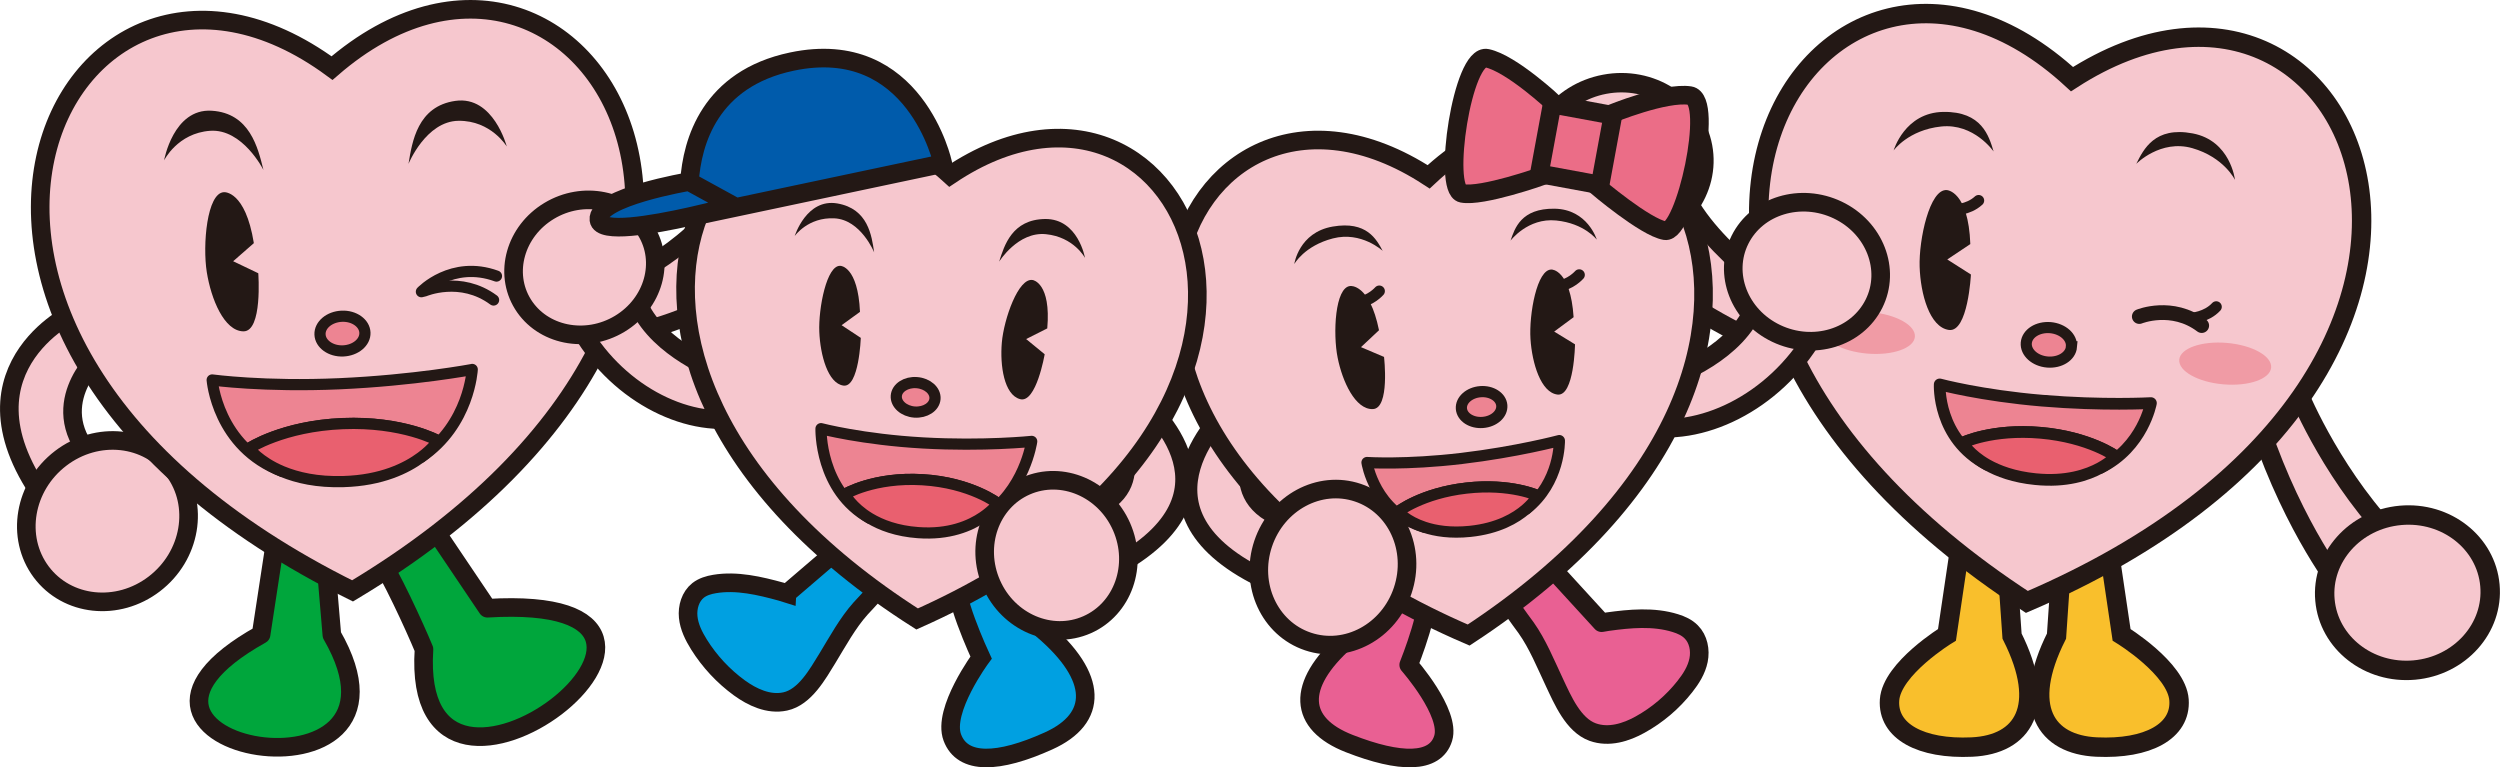 <?xml version="1.0" encoding="UTF-8"?><svg id="_レイヤー_2" xmlns="http://www.w3.org/2000/svg" viewBox="0 0 337.33 103.53"><g id="_レイヤー_1-2"><path d="M309.97,52.66s4.09,10.37,12.18,19.15l-6.1,7.7s-6.39-7.91-11.04-21.64l4.96-5.2Z" style="fill:#f6c7ce;"/><path d="M309.97,52.66s4.09,10.37,12.18,19.15l-6.1,7.7s-6.39-7.91-11.04-21.64l4.96-5.2Z" style="fill:none; stroke:#231815; stroke-linecap:round; stroke-linejoin:round; stroke-width:2.62px;"/><path d="M313.71,80.97c-.52-5.76,4.05-10.88,10.2-11.43,6.15-.55,11.55,3.68,12.06,9.44.52,5.76-4.05,10.88-10.2,11.43-6.15.55-11.55-3.68-12.06-9.44" style="fill:#f6c7ce;"/><path d="M313.71,80.97c-.52-5.76,4.05-10.88,10.2-11.43,6.15-.55,11.55,3.68,12.06,9.44.52,5.76-4.05,10.88-10.2,11.43-6.15.55-11.55-3.68-12.06-9.44Z" style="fill:none; stroke:#231815; stroke-linecap:round; stroke-linejoin:round; stroke-width:2.62px;"/><path d="M227.07,25.87c3.33,7.86,15.67,15.84,15.67,15.84l1.17,7.37s-22.97-8.28-28.15-20.52l11.31-2.69Z" style="fill:#f6c7ce;"/><path d="M227.07,25.87c3.33,7.86,15.67,15.84,15.67,15.84l1.17,7.37s-22.97-8.28-28.15-20.52l11.31-2.69Z" style="fill:none; stroke:#231815; stroke-linecap:round; stroke-linejoin:round; stroke-width:2.62px;"/><path d="M207.26,24.02c-1.09-5.82,3.05-11.48,9.26-12.65,6.21-1.17,12.12,2.6,13.22,8.43,1.09,5.82-3.05,11.48-9.26,12.65-6.21,1.17-12.12-2.61-13.22-8.43" style="fill:#f6c7ce;"/><path d="M207.26,24.02c-1.09-5.82,3.05-11.48,9.26-12.65,6.21-1.17,12.12,2.6,13.22,8.43,1.09,5.82-3.05,11.48-9.26,12.65-6.21,1.17-12.12-2.61-13.22-8.43Z" style="fill:none; stroke:#231815; stroke-linecap:round; stroke-linejoin:round; stroke-width:2.62px;"/><path d="M264.47,73.78l-1.76,11.88s-7.46,4.56-7.75,8.79c-.29,4.23,4.24,6.67,11.12,6.35,6.88-.33,10.24-5.37,5.41-14.97l-.59-8.46-6.44-3.58Z" style="fill:#f9bf2c;"/><path d="M264.47,73.78l-1.76,11.88s-7.46,4.56-7.75,8.79c-.29,4.23,4.24,6.67,11.12,6.35,6.88-.33,10.24-5.37,5.41-14.97l-.59-8.46-6.44-3.58Z" style="fill:none; stroke:#231815; stroke-linecap:round; stroke-miterlimit:10; stroke-width:2.62px;"/><path d="M284.51,73.78l1.76,11.88s7.46,4.56,7.75,8.79c.29,4.23-4.24,6.67-11.12,6.35-6.88-.33-10.24-5.37-5.41-14.97l.58-8.46,6.44-3.58Z" style="fill:#f9bf2c;"/><path d="M284.51,73.78l1.76,11.88s7.46,4.56,7.75,8.79c.29,4.23-4.24,6.67-11.12,6.35-6.88-.33-10.24-5.37-5.41-14.97l.58-8.46,6.44-3.58Z" style="fill:none; stroke:#231815; stroke-linecap:round; stroke-miterlimit:10; stroke-width:2.62px;"/><path d="M279.58,10.68c-34.1-31.41-72.08,27.63-6.09,70.54,72.45-31.04,44.97-95.63,6.09-70.54" style="fill:#f6c7ce;"/><path d="M279.58,10.68c-34.1-31.41-72.08,27.63-6.09,70.54,72.45-31.04,44.97-95.63,6.09-70.54Z" style="fill:none; stroke:#231815; stroke-linecap:round; stroke-miterlimit:10; stroke-width:2.62px;"/><path d="M288.26,22.1s3.26-3.33,7.55-2.11c4.29,1.23,5.76,4.28,5.76,4.28,0,0-.59-5.3-5.71-6.27-5.12-.97-6.63,2.16-7.6,4.09" style="fill:#231815;"/><path d="M269,20.44s-2.64-3.84-7.08-3.37c-4.44.47-6.41,3.23-6.41,3.23,0,0,1.49-5.12,6.7-5.2,5.21-.08,6.16,3.26,6.79,5.34" style="fill:#231815;"/><path d="M279.51,46.79c-.11,1.28-1.56,2.2-3.25,2.06-1.68-.14-2.96-1.3-2.85-2.58.11-1.28,1.56-2.2,3.25-2.06,1.68.15,2.96,1.3,2.84,2.58" style="fill:#ed8492;"/><path d="M279.51,46.79c-.11,1.28-1.56,2.2-3.25,2.06-1.68-.14-2.96-1.3-2.85-2.58.11-1.28,1.56-2.2,3.25-2.06,1.68.15,2.96,1.3,2.84,2.58Z" style="fill:none; stroke:#231815; stroke-linecap:round; stroke-miterlimit:10; stroke-width:1.5px;"/><path d="M265.85,32.94l-3.1,2.07,3.19,2.03s-.39,7.86-2.98,7.48c-2.6-.37-3.82-4.86-3.94-8.52-.12-3.66,1.35-10.55,3.67-10.35,0,0,2.91.11,3.17,7.29" style="fill:#231815;"/><path d="M263.51,28.33s2.03.06,3.47-1.27" style="fill:none; stroke:#231815; stroke-linecap:round; stroke-miterlimit:10; stroke-width:1.5px;"/><path d="M306.45,49.6c-.13,1.54-3.02,2.55-6.44,2.26-3.42-.29-6.09-1.78-5.96-3.33.13-1.54,3.02-2.55,6.44-2.26,3.42.3,6.09,1.78,5.96,3.33" style="fill:#f09ba5;"/><path d="M258.38,45.45c-.13,1.54-3.02,2.55-6.44,2.26-3.42-.3-6.09-1.78-5.96-3.33.13-1.54,3.02-2.55,6.44-2.26,3.42.29,6.09,1.78,5.96,3.33" style="fill:#f09ba5;"/><path d="M295.68,42.94s2.03-.1,3.36-1.54" style="fill:none; stroke:#231815; stroke-linecap:round; stroke-miterlimit:10; stroke-width:1.5px;"/><path d="M288.66,42.71s4.42-1.8,8.42,1.22" style="fill:none; stroke:#231815; stroke-linecap:round; stroke-miterlimit:10; stroke-width:1.99px;"/><path d="M290.22,54.39s-6.45.36-14.68-.33c-8.23-.69-13.81-2.19-13.81-2.19,0,0-.38,7.3,6.39,10.84-2.44-1.39-3.31-2.96-3.31-2.96,0,0,3.97-1.93,10.56-1.35,6.59.58,10.15,3.18,10.15,3.18,0,0-.68.77-2.1,1.55,5.74-2.81,6.81-8.74,6.81-8.74" style="fill:#ed8492;"/><path d="M290.22,54.39s-6.45.36-14.68-.33c-8.23-.69-13.81-2.19-13.81-2.19,0,0-.38,7.3,6.39,10.84-2.44-1.39-3.31-2.96-3.31-2.96,0,0,3.97-1.93,10.56-1.35,6.59.58,10.15,3.18,10.15,3.18,0,0-.68.77-2.1,1.55,5.74-2.81,6.81-8.74,6.81-8.74Z" style="fill:none; stroke:#231815; stroke-linecap:round; stroke-linejoin:round; stroke-width:1.58px;"/><path d="M285.51,61.58s-3.56-2.6-10.15-3.18c-6.59-.58-10.56,1.35-10.56,1.35,0,0,.88,1.58,3.31,2.96,1.52.86,3.63,1.65,6.53,1.94,4.15.42,7.02-.56,8.77-1.52,1.42-.78,2.1-1.55,2.1-1.55" style="fill:#e9606f;"/><path d="M285.51,61.58s-3.56-2.6-10.15-3.18c-6.59-.58-10.56,1.35-10.56,1.35,0,0,.88,1.58,3.31,2.96,1.52.86,3.63,1.65,6.53,1.94,4.15.42,7.02-.56,8.77-1.52,1.42-.78,2.1-1.55,2.1-1.55Z" style="fill:none; stroke:#231815; stroke-linecap:round; stroke-linejoin:round; stroke-width:1.58px;"/><path d="M192.16,79.68c1.47,1.23-2.08,10.03-2.08,10.03,0,0,5.71,6.47,4.65,9.91-1.06,3.45-5.82,3.39-12.67.71-6.86-2.68-7.26-7.83-.45-13.88l3.97-8.55,6.58,1.78Z" style="fill:#e96093;"/><path d="M192.16,79.68c1.47,1.23-2.08,10.03-2.08,10.03,0,0,5.71,6.47,4.65,9.91-1.06,3.45-5.82,3.39-12.67.71-6.86-2.68-7.26-7.83-.45-13.88l3.97-8.55,6.58,1.78Z" style="fill:none; stroke:#231815; stroke-linecap:round; stroke-linejoin:round; stroke-width:2.51px;"/><path d="M216.1,84.01c-2.77-3.02-5.54-6.05-8.3-9.07-1.81,1.4-3.63,2.8-5.44,4.21-.38.31,3.25,5.12,3.55,5.54,1.58,2.23,2.65,4.89,3.83,7.39,1.11,2.35,2.54,5.75,5.16,6.7,2.19.79,4.54.03,6.39-1,2.34-1.29,4.41-3.05,6.06-5.15.83-1.05,1.57-2.22,1.84-3.55.27-1.33-.01-2.85-.99-3.82-.58-.59-1.36-.94-2.14-1.18-2.94-.92-6.15-.61-9.12-.2l-.83.14Z" style="fill:#e96093;"/><path d="M216.1,84.01c-2.77-3.02-5.54-6.05-8.3-9.07-1.81,1.4-3.63,2.8-5.44,4.21-.38.31,3.25,5.12,3.55,5.54,1.58,2.23,2.65,4.89,3.83,7.39,1.11,2.35,2.54,5.75,5.16,6.7,2.19.79,4.54.03,6.39-1,2.34-1.29,4.41-3.05,6.06-5.15.83-1.05,1.57-2.22,1.84-3.55.27-1.33-.01-2.85-.99-3.82-.58-.59-1.36-.94-2.14-1.18-2.94-.92-6.15-.61-9.12-.2l-.83.14Z" style="fill:none; stroke:#231815; stroke-linecap:round; stroke-linejoin:round; stroke-width:2.51px;"/><path d="M170.23,78c-19.41-9.51-4.38-22.92-4.38-22.92l4.58,3.26s-5.78,8.16,2.35,11.49l-2.56,8.17Z" style="fill:#f6c7ce;"/><path d="M170.23,78c-19.41-9.51-4.38-22.92-4.38-22.92l4.58,3.26s-5.78,8.16,2.35,11.49l-2.56,8.17Z" style="fill:none; stroke:#231815; stroke-linecap:round; stroke-linejoin:round; stroke-width:2.51px;"/><path d="M236.78,41.31c-2.36,6.15-10.21,9.24-12.73,10.1-.5.17-.79.25-.79.25,0,0-9.65,4.03-1.79,5.77,7.87,1.75,17.93-3.09,23.29-12.17l-7.98-3.95Z" style="fill:#f6c7ce;"/><path d="M236.78,41.31c-2.36,6.15-10.21,9.24-12.73,10.1-.5.17-.79.25-.79.25,0,0-9.65,4.03-1.79,5.77,7.87,1.75,17.93-3.09,23.29-12.17l-7.98-3.95Z" style="fill:none; stroke:#231815; stroke-linecap:round; stroke-linejoin:round; stroke-width:2.51px;"/><path d="M252.86,40.98c-2.29,4.6-8.19,6.39-13.19,4.01-4.99-2.38-7.18-8.04-4.89-12.64,2.29-4.6,8.19-6.39,13.19-4.01,4.99,2.38,7.18,8.04,4.89,12.64" style="fill:#f6c7ce;"/><path d="M252.86,40.98c-2.29,4.6-8.19,6.39-13.19,4.01-4.99-2.38-7.18-8.04-4.89-12.64,2.29-4.6,8.19-6.39,13.19-4.01,4.99,2.38,7.18,8.04,4.89,12.64Z" style="fill:none; stroke:#231815; stroke-linecap:round; stroke-linejoin:round; stroke-width:2.51px;"/><path d="M192.77,23.86c-33.62-21.94-58.6,34.28,5.4,61.83,58.2-38.17,23.96-89.28-5.4-61.83" style="fill:#f6c7ce;"/><path d="M192.77,23.86c-33.62-21.94-58.6,34.28,5.4,61.83,58.2-38.17,23.96-89.28-5.4-61.83Z" style="fill:none; stroke:#231815; stroke-linecap:round; stroke-miterlimit:10; stroke-width:2.51px;"/><path d="M217.31,15.4s7.35-3.02,10.72-2.5c3.37.52-.68,18.69-3.36,18.23-2.68-.45-9.24-6.03-9.24-6.03l1.88-9.71Z" style="fill:#eb6d87;"/><path d="M217.31,15.4s7.35-3.02,10.72-2.5c3.37.52-.68,18.69-3.36,18.23-2.68-.45-9.24-6.03-9.24-6.03l1.88-9.71Z" style="fill:none; stroke:#231815; stroke-linecap:round; stroke-miterlimit:10; stroke-width:2.51px;"/><path d="M209.77,14.01s-5.79-5.44-9.12-6.15c-3.33-.71-6.03,17.7-3.36,18.23,2.67.53,10.78-2.34,10.78-2.34l1.7-9.74Z" style="fill:#eb6d87;"/><path d="M209.77,14.01s-5.79-5.44-9.12-6.15c-3.33-.71-6.03,17.7-3.36,18.23,2.67.53,10.78-2.34,10.78-2.34l1.7-9.74Z" style="fill:none; stroke:#231815; stroke-linecap:round; stroke-miterlimit:10; stroke-width:2.51px;"/><rect x="207.87" y="15.33" width="9.56" height="8.34" transform="translate(154.92 225.09) rotate(-79.55)" style="fill:#eb6d87;"/><rect x="207.87" y="15.33" width="9.56" height="8.34" transform="translate(154.92 225.09) rotate(-79.55)" style="fill:none; stroke:#231815; stroke-linecap:round; stroke-miterlimit:10; stroke-width:2.51px;"/><path d="M203.82,32.47s2.32-3.1,6.15-2.72c3.83.38,5.49,2.59,5.49,2.59,0,0-1.23-4.12-5.72-4.18-4.5-.05-5.35,2.64-5.92,4.31" style="fill:#231815;"/><path d="M186.57,33.85s-2.87-2.68-6.72-1.68c-3.86,1-5.21,3.46-5.21,3.46,0,0,.6-4.27,5.19-5.06,4.59-.79,5.9,1.73,6.74,3.28" style="fill:#231815;"/><path d="M202.64,54.71c.09,1.15-1.05,2.17-2.56,2.29-1.51.12-2.8-.71-2.89-1.86-.09-1.15,1.06-2.17,2.56-2.29s2.8.71,2.89,1.86" style="fill:#ed8492;"/><path d="M202.64,54.71c.09,1.15-1.05,2.17-2.56,2.29-1.51.12-2.8-.71-2.89-1.86-.09-1.15,1.06-2.17,2.56-2.29s2.8.71,2.89,1.86Z" style="fill:none; stroke:#231815; stroke-linecap:round; stroke-miterlimit:10; stroke-width:1.51px;"/><path d="M186.07,44.56l-2.43,2.28,3.11,1.32s.82,6.99-1.53,7.04c-2.35.06-4.09-3.72-4.73-6.94-.65-3.21-.37-9.51,1.71-9.67,0,0,2.59-.34,3.87,5.96" style="fill:#231815;"/><path d="M186.11,39.28s-1.19,1.37-2.94,1.52" style="fill:none; stroke:#231815; stroke-linecap:round; stroke-miterlimit:10; stroke-width:1.51px;"/><path d="M212.33,42.8l-2.62,1.94,2.81,1.72s-.11,7.04-2.36,6.78c-2.25-.26-3.44-4.24-3.65-7.51-.21-3.27.86-9.47,2.87-9.36,0,0,2.52.01,2.95,6.42" style="fill:#231815;"/><path d="M213.09,37.09s-1.19,1.37-2.94,1.52" style="fill:none; stroke:#231815; stroke-linecap:round; stroke-miterlimit:10; stroke-width:1.51px;"/><path d="M210.4,59.45s-5.7,1.52-13.19,2.41c-7.49.89-12.76.55-12.76.55,0,0,1.02,6.76,7.75,8.73-2.46-.82-3.54-2.1-3.54-2.1,0,0,3.19-2.5,9.2-3.18,6-.68,9.67,1.03,9.67,1.03,0,0-.46.83-1.59,1.81,4.61-3.63,4.47-9.24,4.47-9.24" style="fill:#ed8492;"/><path d="M210.4,59.45s-5.7,1.52-13.19,2.41c-7.49.89-12.76.55-12.76.55,0,0,1.02,6.76,7.75,8.73-2.46-.82-3.54-2.1-3.54-2.1,0,0,3.19-2.5,9.2-3.18,6-.68,9.67,1.03,9.67,1.03,0,0-.46.83-1.59,1.81,4.61-3.63,4.47-9.24,4.47-9.24Z" style="fill:none; stroke:#231815; stroke-linecap:round; stroke-linejoin:round; stroke-width:1.51px;"/><path d="M207.52,66.89s-3.66-1.72-9.67-1.03c-6,.68-9.2,3.18-9.2,3.18,0,0,1.08,1.29,3.54,2.1,1.51.5,3.54.83,6.16.56,3.79-.39,6.18-1.8,7.56-3,1.13-.98,1.59-1.81,1.59-1.81" style="fill:#e9606f;"/><path d="M207.52,66.89s-3.66-1.72-9.67-1.03c-6,.68-9.2,3.18-9.2,3.18,0,0,1.08,1.29,3.54,2.1,1.51.5,3.54.83,6.16.56,3.79-.39,6.18-1.8,7.56-3,1.13-.98,1.59-1.81,1.59-1.81Z" style="fill:none; stroke:#231815; stroke-linecap:round; stroke-linejoin:round; stroke-width:1.51px;"/><path d="M176.49,86.56c-5.2-1.74-7.91-7.65-6.05-13.2,1.86-5.54,7.58-8.63,12.78-6.88,5.2,1.74,7.91,7.65,6.05,13.2-1.86,5.55-7.58,8.63-12.78,6.88" style="fill:#f6c7ce;"/><path d="M176.49,86.56c-5.2-1.74-7.91-7.65-6.05-13.2,1.86-5.54,7.58-8.63,12.78-6.88,5.2,1.74,7.91,7.65,6.05,13.2-1.86,5.55-7.58,8.63-12.78,6.88Z" style="fill:none; stroke:#231815; stroke-linecap:round; stroke-linejoin:round; stroke-width:2.51px;"/><path d="M97.48,26.73c-4.07,7.18-15.28,12.11-15.28,12.11l-2.27,7.25s19.67-2.42,26-13.6l-8.45-5.76Z" style="fill:#f6c7ce;"/><path d="M97.48,26.73c-4.07,7.18-15.28,12.11-15.28,12.11l-2.27,7.25s19.67-2.42,26-13.6l-8.45-5.76Z" style="fill:none; stroke:#231815; stroke-linecap:round; stroke-linejoin:round; stroke-width:2.51px;"/><path d="M8.46,70.48c-16.81-19.26,1.08-28.09,1.08-28.09l3.73,5.71s-7.58,6.83-.38,14.14l-4.42,8.23Z" style="fill:#f6c7ce;"/><path d="M8.46,70.48c-16.81-19.26,1.08-28.09,1.08-28.09l3.73,5.71s-7.58,6.83-.38,14.14l-4.42,8.23Z" style="fill:none; stroke:#231815; stroke-linecap:round; stroke-linejoin:round; stroke-width:2.51px;"/><path d="M5.56,77.17c-3.49-4.68-2.32-11.54,2.62-15.32,4.94-3.78,11.77-3.05,15.26,1.62,3.49,4.68,2.32,11.54-2.62,15.32-4.94,3.78-11.77,3.05-15.26-1.62" style="fill:#f6c7ce;"/><path d="M5.56,77.17c-3.49-4.68-2.32-11.54,2.62-15.32,4.94-3.78,11.77-3.05,15.26,1.62,3.49,4.68,2.32,11.54-2.62,15.32-4.94,3.78-11.77,3.05-15.26-1.62Z" style="fill:none; stroke:#231815; stroke-linecap:round; stroke-linejoin:round; stroke-width:2.51px;"/><path d="M37.03,73.82l-1.8,11.79c-27.81,15.52,23.66,24.55,9.55.07,0,0-.71-8.38-.71-8.38l-7.04-3.48Z" style="fill:#00a63c;"/><path d="M37.03,73.82l-1.8,11.79c-27.81,15.52,23.66,24.55,9.55.07,0,0-.71-8.38-.71-8.38l-7.04-3.48Z" style="fill:none; stroke:#231815; stroke-linecap:round; stroke-linejoin:round; stroke-width:2.51px;"/><path d="M65.77,82.07l-7.76-11.52-7.24,4.08c1.9,2.81,5.12,9.79,6.44,12.98-1.99,30.4,46.71-7.84,8.56-5.54" style="fill:#00a63c;"/><path d="M65.77,82.07l-7.76-11.52-7.24,4.08c1.9,2.81,5.12,9.79,6.44,12.98-1.99,30.4,46.71-7.84,8.56-5.54Z" style="fill:none; stroke:#231815; stroke-linecap:round; stroke-linejoin:round; stroke-width:2.51px;"/><path d="M44.8,9.19c-36.38-26.73-67.71,35.65,2.77,70.54,67.57-40.5,31.35-100.09-2.77-70.54" style="fill:#f6c7ce;"/><path d="M44.8,9.19c-36.38-26.73-67.71,35.65,2.77,70.54,67.57-40.5,31.35-100.09-2.77-70.54Z" style="fill:none; stroke:#231815; stroke-linecap:round; stroke-miterlimit:10; stroke-width:2.51px;"/><path d="M116.15,27.93c-3.23,4.8-10.04,5.91-15.21,2.47-5.17-3.44-6.73-10.12-3.5-14.92,3.23-4.8,10.04-5.91,15.21-2.47,5.17,3.44,6.73,10.12,3.5,14.92" style="fill:#f6c7ce;"/><path d="M116.15,27.93c-3.23,4.8-10.04,5.91-15.21,2.47-5.17-3.44-6.73-10.12-3.5-14.92,3.23-4.8,10.04-5.91,15.21-2.47,5.17,3.44,6.73,10.12,3.5,14.92Z" style="fill:none; stroke:#231815; stroke-linecap:round; stroke-linejoin:round; stroke-width:2.51px;"/><path d="M34.26,32.8l-2.8,2.45,3.39,1.62s.6,7.88-2.01,7.84c-2.6-.04-4.36-4.36-4.94-8-.58-3.64.02-10.69,2.32-10.78,0,0,2.88-.26,4.03,6.87" style="fill:#231815;"/><path d="M55.12,22.11s2.35-5.76,6.75-5.81c4.4-.05,6.51,3.47,6.51,3.47,0,0-1.79-6.88-6.92-6.16-5.13.72-5.85,5.52-6.34,8.5" style="fill:#231815;"/><path d="M35.53,22.9s-2.8-5.56-7.18-5.25c-4.39.31-6.21,3.99-6.21,3.99,0,0,1.24-7.01,6.41-6.7,5.17.31,6.26,5.03,6.99,7.96" style="fill:#231815;"/><path d="M49.24,44.89c.05,1.29-1.27,2.39-2.94,2.46s-3.07-.93-3.12-2.22c-.05-1.29,1.27-2.39,2.94-2.46,1.67-.07,3.07.93,3.12,2.22" style="fill:#ed8492;"/><path d="M49.24,44.89c.05,1.29-1.27,2.39-2.94,2.46s-3.07-.93-3.12-2.22c-.05-1.29,1.27-2.39,2.94-2.46,1.67-.07,3.07.93,3.12,2.22Z" style="fill:none; stroke:#231815; stroke-linecap:round; stroke-miterlimit:10; stroke-width:1.51px;"/><path d="M63.71,49.86s-7.8,1.47-17.92,1.92c-10.12.45-17.16-.51-17.16-.51,0,0,.68,9.06,9.48,12.35-3.18-1.32-4.5-3.13-4.5-3.13,0,0,4.53-3.01,12.65-3.34,8.11-.33,12.85,2.31,12.85,2.31,0,0-.69,1.05-2.28,2.23,6.52-4.38,6.89-11.84,6.89-11.84" style="fill:#ed8492;"/><path d="M63.71,49.86s-7.8,1.47-17.92,1.92c-10.12.45-17.16-.51-17.16-.51,0,0,.68,9.06,9.48,12.35-3.18-1.32-4.5-3.13-4.5-3.13,0,0,4.53-3.01,12.65-3.34,8.11-.33,12.85,2.31,12.85,2.31,0,0-.69,1.05-2.28,2.23,6.52-4.38,6.89-11.84,6.89-11.84Z" style="fill:none; stroke:#231815; stroke-linecap:round; stroke-linejoin:round; stroke-width:1.51px;"/><path d="M59.1,59.47s-4.74-2.64-12.85-2.31c-8.11.33-12.65,3.34-12.65,3.34,0,0,1.31,1.8,4.5,3.13,1.98.82,4.68,1.46,8.25,1.35,5.15-.15,8.5-1.82,10.47-3.28,1.59-1.18,2.28-2.23,2.28-2.23" style="fill:#e9606f;"/><path d="M59.1,59.47s-4.74-2.64-12.85-2.31c-8.11.33-12.65,3.34-12.65,3.34,0,0,1.31,1.8,4.5,3.13,1.98.82,4.68,1.46,8.25,1.35,5.15-.15,8.5-1.82,10.47-3.28,1.59-1.18,2.28-2.23,2.28-2.23Z" style="fill:none; stroke:#231815; stroke-linecap:round; stroke-linejoin:round; stroke-width:1.51px;"/><path d="M57.28,39.26s4.85-2.09,9.32,1.22" style="fill:none; stroke:#231815; stroke-linecap:round; stroke-miterlimit:10; stroke-width:1.51px;"/><path d="M56.86,39.36s4.11-4.31,10.13-2.11" style="fill:none; stroke:#231815; stroke-linecap:round; stroke-miterlimit:10; stroke-width:1.51px;"/><path d="M129.39,77.97c-1.39,1.36,2.99,10.76,2.99,10.76,0,0-5.26,7.11-3.88,10.79,1.38,3.69,6.22,3.51,12.97.46,6.76-3.05,6.72-8.61-.74-14.97l-4.78-9.12-6.55,2.08Z" style="fill:#00a0e1;"/><path d="M129.39,77.97c-1.39,1.36,2.99,10.76,2.99,10.76,0,0-5.26,7.11-3.88,10.79,1.38,3.69,6.22,3.51,12.97.46,6.76-3.05,6.72-8.61-.74-14.97l-4.78-9.12-6.55,2.08Z" style="fill:none; stroke:#231815; stroke-linecap:round; stroke-miterlimit:10; stroke-width:2.51px;"/><path d="M106.19,80.07c3.01-2.58,6.02-5.15,9.02-7.73,1.65,1.61,3.29,3.23,4.93,4.84.34.36-3.68,4.55-4.02,4.93-1.76,1.97-3.08,4.42-4.47,6.7-1.32,2.14-3.04,5.27-5.71,5.84-2.23.48-4.46-.59-6.17-1.83-2.17-1.58-4.03-3.58-5.45-5.85-.71-1.14-1.33-2.38-1.46-3.71-.13-1.33.29-2.77,1.34-3.6.63-.49,1.43-.73,2.22-.86,2.97-.5,6.1.24,8.97,1.03l.8.25Z" style="fill:#00a0e1;"/><path d="M106.19,80.07c3.01-2.58,6.02-5.15,9.02-7.73,1.65,1.61,3.29,3.23,4.93,4.84.34.36-3.68,4.55-4.02,4.93-1.76,1.97-3.08,4.42-4.47,6.7-1.32,2.14-3.04,5.27-5.71,5.84-2.23.48-4.46-.59-6.17-1.83-2.17-1.58-4.03-3.58-5.45-5.85-.71-1.14-1.33-2.38-1.46-3.71-.13-1.33.29-2.77,1.34-3.6.63-.49,1.43-.73,2.22-.86,2.97-.5,6.1.24,8.97,1.03l.8.25Z" style="fill:none; stroke:#231815; stroke-linecap:round; stroke-miterlimit:10; stroke-width:2.51px;"/><path d="M150.93,76.21c18.17-10.28,2.92-22.36,2.92-22.36l-4.23,3.41s6.04,7.54-1.61,11.21l2.93,7.74Z" style="fill:#f6c7ce;"/><path d="M150.93,76.21c18.17-10.28,2.92-22.36,2.92-22.36l-4.23,3.41s6.04,7.54-1.61,11.21l2.93,7.74Z" style="fill:none; stroke:#231815; stroke-linecap:round; stroke-linejoin:round; stroke-width:2.51px;"/><path d="M85.85,40.3c2.06,6.02,9.54,9.27,11.94,10.19.48.18.75.27.75.27,0,0,9.18,4.22,1.53,5.63-7.66,1.42-17.21-3.6-22.06-12.55l7.84-3.54Z" style="fill:#f6c7ce;"/><path d="M85.85,40.3c2.06,6.02,9.54,9.27,11.94,10.19.48.18.75.27.75.27,0,0,9.18,4.22,1.53,5.63-7.66,1.42-17.21-3.6-22.06-12.55l7.84-3.54Z" style="fill:none; stroke:#231815; stroke-linecap:round; stroke-linejoin:round; stroke-width:2.51px;"/><path d="M70.56,41.05c2.62,4.21,8.47,5.4,13.05,2.65,4.58-2.75,6.17-8.39,3.55-12.6-2.62-4.21-8.47-5.4-13.05-2.65-4.58,2.75-6.17,8.39-3.55,12.6" style="fill:#f6c7ce;"/><path d="M70.56,41.05c2.62,4.21,8.47,5.4,13.05,2.65,4.58-2.75,6.17-8.39,3.55-12.6-2.62-4.21-8.47-5.4-13.05-2.65-4.58,2.75-6.17,8.39-3.55,12.6Z" style="fill:none; stroke:#231815; stroke-linecap:round; stroke-linejoin:round; stroke-width:2.51px;"/><path d="M128.2,23.63c-28.82-26.21-61.19,23.75-4.45,59.89,61.52-27.41,36.76-81.54,4.45-59.89" style="fill:#f6c7ce;"/><path d="M128.2,23.63c-28.82-26.21-61.19,23.75-4.45,59.89,61.52-27.41,36.76-81.54,4.45-59.89Z" style="fill:none; stroke:#231815; stroke-linecap:round; stroke-miterlimit:10; stroke-width:2.51px;"/><path d="M127.22,22.07l-34.03,7.2s0-.02-.01-.06c3.21-.72,5.78-1.43,5.78-1.43l-5.93-3.25c.36-5.43,2.77-13.89,13.82-16.22,16.66-3.51,20.37,13.76,20.37,13.76M93.03,24.53l-.05-.03s-12.53,2.11-12.17,5.16c.22,1.89,7.14.71,12.36-.46,3.21-.72,5.78-1.43,5.78-1.43l-5.93-3.25Z" style="fill:#005bab;"/><path d="M127.22,22.07l-34.03,7.2s0-.02-.01-.06c3.21-.72,5.78-1.43,5.78-1.43l-5.93-3.25c.36-5.43,2.77-13.89,13.82-16.22,16.66-3.51,20.37,13.76,20.37,13.76ZM93.03,24.53l-.05-.03s-12.53,2.11-12.17,5.16c.22,1.89,7.14.71,12.36-.46,3.21-.72,5.78-1.43,5.78-1.43l-5.93-3.25Z" style="fill:none; stroke:#231815; stroke-linecap:round; stroke-linejoin:round; stroke-width:2.51px;"/><path d="M146.67,84.3c4.85-2.13,6.94-8.05,4.67-13.22-2.27-5.17-8.04-7.64-12.89-5.51-4.85,2.13-6.94,8.05-4.67,13.22,2.27,5.17,8.04,7.64,12.89,5.51" style="fill:#f6c7ce;"/><path d="M146.67,84.3c4.85-2.13,6.94-8.05,4.67-13.22-2.27-5.17-8.04-7.64-12.89-5.51-4.85,2.13-6.94,8.05-4.67,13.22,2.27,5.17,8.04,7.64,12.89,5.51Z" style="fill:none; stroke:#231815; stroke-linecap:round; stroke-linejoin:round; stroke-width:2.51px;"/><path d="M116.04,42.08l-2.48,1.8,2.59,1.71s-.24,6.73-2.34,6.44c-2.1-.29-3.13-4.12-3.26-7.26-.13-3.14.99-9.05,2.86-8.9,0,0,2.35.06,2.63,6.21" style="fill:#231815;"/><path d="M141.31,44.31l-2.85,1.44,2.5,2.05s-1.14,6.64-3.31,6.06c-2.17-.58-2.74-4.53-2.47-7.65.27-3.13,2.24-8.83,4.19-8.42,0,0,2.47.39,1.94,6.52" style="fill:#231815;"/><path d="M134.82,35.3s2.53-4.08,6.31-3.7c3.78.38,5.27,3.2,5.27,3.2,0,0-.92-5.3-5.38-5.25-4.46.06-5.51,3.57-6.2,5.74" style="fill:#231815;"/><path d="M117.95,34.05s-1.79-4.41-5.36-4.59c-3.57-.18-5.36,2.39-5.36,2.39,0,0,1.59-5.11,5.75-4.4,4.15.72,4.64,4.34,4.97,6.6" style="fill:#231815;"/><path d="M126.16,53.8c-.08,1.1-1.32,1.9-2.76,1.8-1.44-.11-2.54-1.09-2.46-2.18.08-1.1,1.32-1.9,2.76-1.79,1.44.11,2.54,1.08,2.46,2.18" style="fill:#ed8492;"/><path d="M126.16,53.8c-.08,1.1-1.32,1.9-2.76,1.8-1.44-.11-2.54-1.09-2.46-2.18.08-1.1,1.32-1.9,2.76-1.79,1.44.11,2.54,1.08,2.46,2.18Z" style="fill:none; stroke:#231815; stroke-linecap:round; stroke-miterlimit:10; stroke-width:1.51px;"/><path d="M139.2,59.56s-6.42.67-14.62.21c-8.21-.46-13.8-1.93-13.8-1.93,0,0-.24,8.33,6.57,12.09-2.45-1.48-3.35-3.24-3.35-3.24,0,0,3.92-2.36,10.49-1.96,6.57.4,10.17,3.21,10.17,3.21,0,0-.65.89-2.03,1.84,5.64-3.44,6.58-10.22,6.58-10.22" style="fill:#ed8492;"/><path d="M139.2,59.56s-6.42.67-14.62.21c-8.21-.46-13.8-1.93-13.8-1.93,0,0-.24,8.33,6.57,12.09-2.45-1.48-3.35-3.24-3.35-3.24,0,0,3.92-2.36,10.49-1.96,6.57.4,10.17,3.21,10.17,3.21,0,0-.65.89-2.03,1.84,5.64-3.44,6.58-10.22,6.58-10.22Z" style="fill:none; stroke:#231815; stroke-linecap:round; stroke-linejoin:round; stroke-width:1.51px;"/><path d="M134.65,67.94s-3.59-2.81-10.17-3.21c-6.57-.4-10.49,1.96-10.49,1.96,0,0,.9,1.76,3.36,3.24,1.53.92,3.65,1.73,6.54,1.94,4.16.31,7.02-.93,8.73-2.1,1.39-.94,2.03-1.84,2.03-1.84" style="fill:#e9606f;"/><path d="M134.65,67.94s-3.59-2.81-10.17-3.21c-6.57-.4-10.49,1.96-10.49,1.96,0,0,.9,1.76,3.36,3.24,1.53.92,3.65,1.73,6.54,1.94,4.16.31,7.02-.93,8.73-2.1,1.39-.94,2.03-1.84,2.03-1.84Z" style="fill:none; stroke:#231815; stroke-linecap:round; stroke-linejoin:round; stroke-width:1.51px;"/></g></svg>